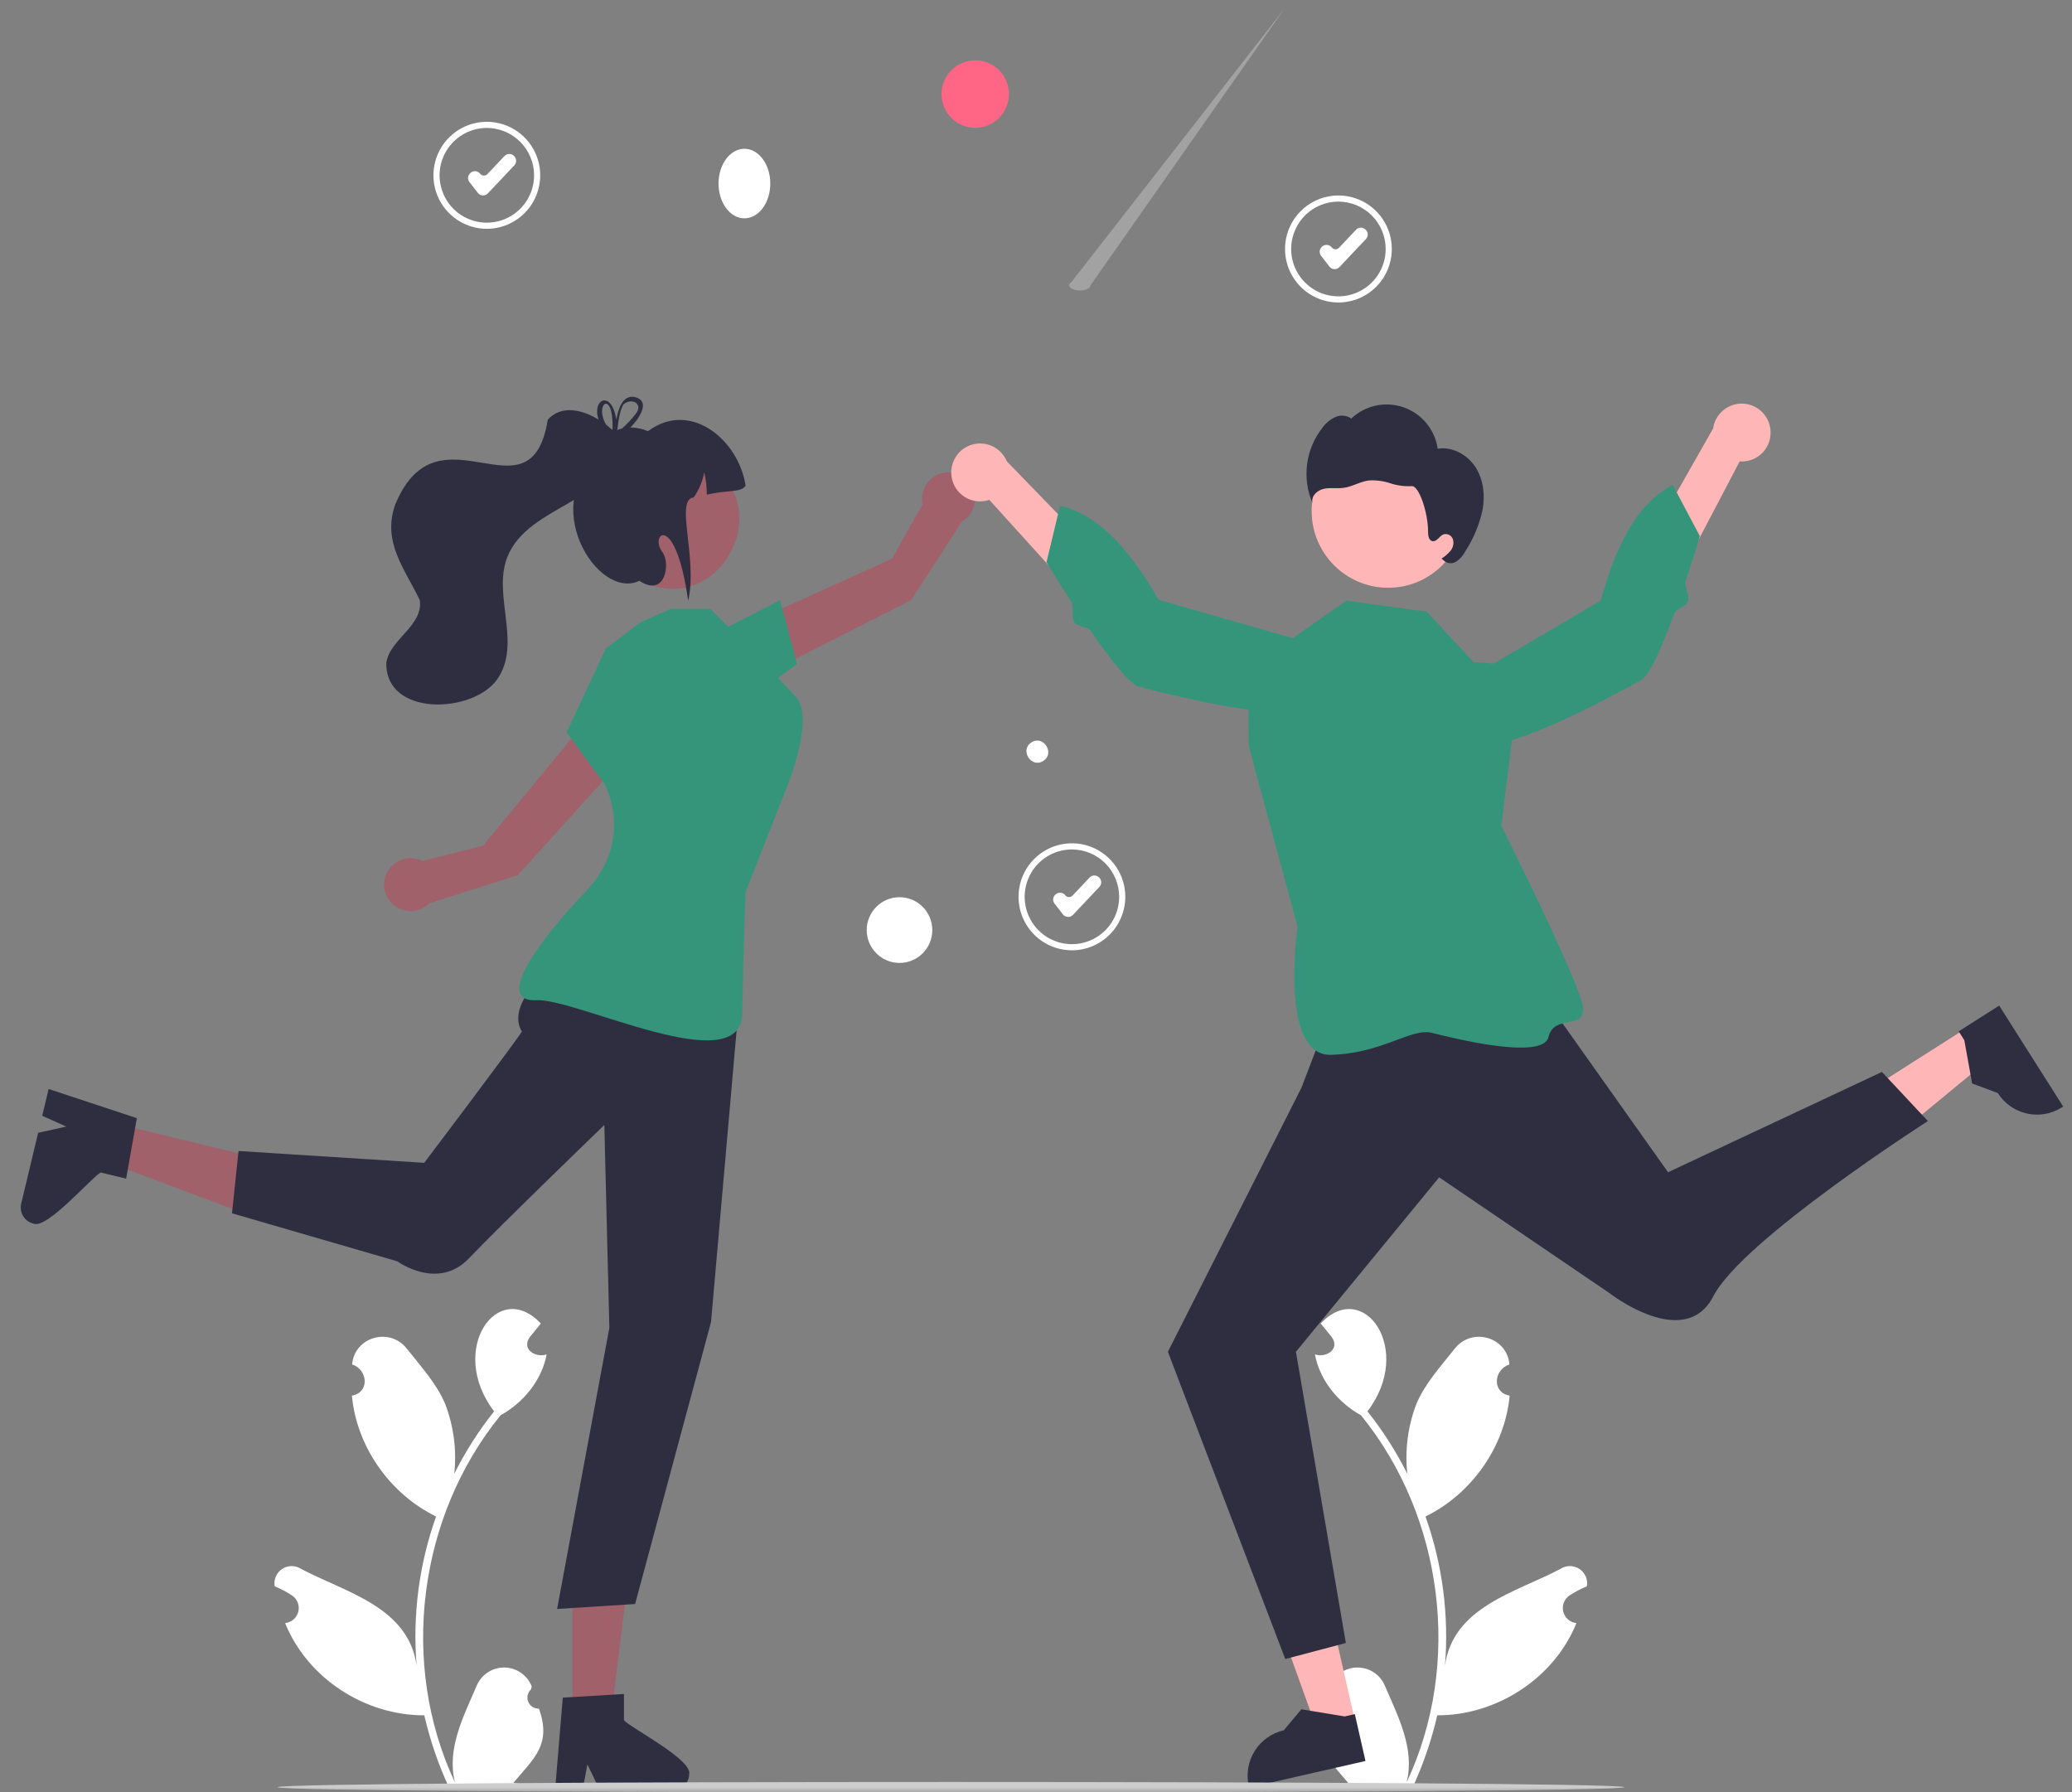 <svg width="200" height="173" viewBox="0 0 200 173" fill="none" xmlns="http://www.w3.org/2000/svg">
<rect x="0" y="0" width="200" height="173" fill="#808080" stroke="none"/>
<mask id="mask0_299_4339" style="mask-type:luminance" maskUnits="userSpaceOnUse" x="0" y="0" width="200" height="174">
<path d="M200 0.002H0V173.002H200V0.002Z" fill="white"/>
</mask>
<g mask="url(#mask0_299_4339)">
<path d="M52.026 164.915C51.808 164.925 51.591 164.867 51.406 164.75C51.221 164.632 51.076 164.461 50.992 164.258C50.907 164.056 50.887 163.832 50.934 163.618C50.98 163.403 51.091 163.208 51.252 163.059C51.279 162.952 51.298 162.874 51.325 162.768C51.116 162.234 50.752 161.776 50.282 161.451C49.81 161.126 49.253 160.95 48.682 160.945C48.11 160.94 47.55 161.105 47.073 161.421C46.596 161.736 46.224 162.188 46.004 162.717C44.738 165.688 43.099 168.763 43.914 172.034C38.531 160.6 40.361 146.377 48.317 136.599C50.516 135.385 52.299 133.227 52.763 130.723C51.674 131.093 50.317 130.205 51.136 129.057C51.49 128.617 51.849 128.182 52.203 127.742C48.069 123.33 43.143 130.265 47.694 136.221C46.205 138.091 44.916 140.112 43.846 142.251C44.093 139.98 43.799 137.683 42.987 135.547C42.164 133.557 40.621 131.882 39.263 130.161C37.611 128.066 34.211 129.033 33.989 131.692C35.513 132.194 35.711 134.401 33.968 134.703C34.425 139.651 37.65 144.198 42.093 146.369C40.452 150.982 39.811 155.892 40.214 160.773C39.429 155.069 33.319 153.685 29.049 151.418C28.777 151.243 28.46 151.152 28.137 151.154C27.815 151.157 27.5 151.253 27.23 151.433C26.962 151.611 26.75 151.865 26.623 152.162C26.495 152.46 26.457 152.787 26.512 153.106C27.101 153.347 27.665 153.645 28.196 153.997C28.445 154.164 28.636 154.405 28.742 154.686C28.849 154.966 28.867 155.272 28.793 155.563C28.719 155.854 28.557 156.115 28.33 156.311C28.102 156.506 27.82 156.625 27.521 156.653C29.674 161.993 35.239 165.578 40.955 165.558C41.505 167.95 42.301 170.279 43.33 172.506H51.814C51.844 172.411 51.872 172.314 51.899 172.22C51.114 172.269 50.325 172.222 49.552 172.08C51.629 169.614 53.236 168.357 52.026 164.915Z" fill="white"/>
<path d="M127.661 164.915C127.879 164.925 128.096 164.867 128.281 164.75C128.466 164.632 128.611 164.461 128.695 164.258C128.78 164.056 128.8 163.832 128.753 163.618C128.707 163.403 128.596 163.208 128.435 163.059C128.408 162.952 128.389 162.874 128.362 162.768C128.571 162.234 128.935 161.776 129.406 161.451C129.877 161.126 130.434 160.95 131.005 160.945C131.577 160.94 132.137 161.105 132.615 161.421C133.091 161.736 133.464 162.188 133.683 162.717C134.949 165.688 136.588 168.763 135.773 172.034C141.156 160.6 139.325 146.377 131.37 136.599C129.171 135.385 127.389 133.227 126.925 130.723C128.013 131.093 129.37 130.205 128.551 129.057C128.197 128.617 127.839 128.182 127.484 127.742C131.618 123.33 136.544 130.265 131.993 136.221C133.482 138.091 134.771 140.112 135.841 142.251C135.594 139.98 135.889 137.683 136.701 135.547C137.523 133.557 139.066 131.882 140.425 130.161C142.077 128.066 145.476 129.033 145.698 131.692C144.174 132.194 143.976 134.401 145.719 134.703C145.263 139.651 142.037 144.198 137.595 146.369C139.235 150.982 139.876 155.892 139.474 160.773C140.258 155.069 146.368 153.685 150.638 151.418C150.91 151.243 151.227 151.152 151.549 151.154C151.873 151.157 152.188 151.253 152.457 151.433C152.725 151.611 152.937 151.865 153.065 152.162C153.192 152.46 153.231 152.787 153.175 153.106C152.586 153.347 152.022 153.645 151.491 153.997C151.243 154.164 151.052 154.405 150.945 154.686C150.838 154.966 150.82 155.272 150.894 155.563C150.968 155.854 151.13 156.115 151.357 156.311C151.585 156.506 151.867 156.625 152.166 156.653C150.013 161.993 144.448 165.578 138.732 165.558C138.183 167.95 137.387 170.279 136.357 172.506H127.873C127.843 172.411 127.815 172.314 127.788 172.22C128.573 172.269 129.362 172.222 130.135 172.08C128.058 169.614 126.451 168.357 127.661 164.915Z" fill="white"/>
<path d="M130.806 166.177L127.153 167.01L122.208 153.283L127.6 152.054L130.806 166.177Z" fill="#FFB6B6"/>
<path d="M131.802 169.967L120.567 172.529L120.534 172.387C120.271 171.224 120.478 170.005 121.112 168.996C121.745 167.987 122.753 167.272 123.912 167.007L125.61 164.979L129.794 165.666L130.775 165.442L131.802 169.967Z" fill="#2F2E41"/>
<path d="M189.744 99.268L191.752 102.438L180.508 111.711L177.543 107.033L189.744 99.268Z" fill="#FFB6B6"/>
<path d="M192.973 97.057L199.15 106.805L199.027 106.883C198.023 107.521 196.807 107.735 195.646 107.475C194.485 107.216 193.474 106.504 192.837 105.498L190.36 104.575L189.604 100.395L189.064 99.544L192.973 97.057Z" fill="#2F2E41"/>
<path d="M73.282 65.377L72.379 60.136L86.098 53.927L89.061 48.67C88.965 48.209 88.998 47.73 89.158 47.286C89.316 46.843 89.594 46.452 89.961 46.157C90.328 45.862 90.768 45.674 91.234 45.614C91.701 45.555 92.174 45.625 92.604 45.819C93.032 46.011 93.4 46.32 93.664 46.709C93.93 47.098 94.082 47.553 94.105 48.024C94.128 48.494 94.022 48.962 93.796 49.375C93.57 49.789 93.236 50.132 92.828 50.366L87.954 57.918L73.282 65.377Z" fill="#A0616A"/>
<path d="M69.112 61.093L75.29 57.93L76.926 64.084L72.634 67.272L69.112 61.093Z" fill="#34957B"/>
<path d="M55.249 165.7H58.984L60.761 151.26L55.248 151.26L55.249 165.7Z" fill="#A0616A"/>
<path d="M60.227 166.038V163.5L59.245 163.56L55.248 163.797L54.322 163.854L53.615 172.354L53.577 172.81H56.23L56.315 172.358L56.7 170.301L57.695 172.358L57.913 172.81H64.945C65.363 172.807 65.764 172.639 66.059 172.342C66.355 172.046 66.522 171.644 66.523 171.224C66.82 169.835 60.972 166.832 60.227 166.038Z" fill="#2F2E41"/>
<path d="M10.907 108.394L10.036 112.034L23.633 117.133L24.918 111.76L10.907 108.394Z" fill="#A0616A"/>
<path d="M9.714 113.167L12.177 113.759L12.348 112.788L13.05 108.837L13.21 107.922L5.127 105.251L4.694 105.107L4.075 107.692L4.495 107.881L6.401 108.736L4.173 109.226L3.683 109.333L2.043 116.186C1.948 116.595 2.018 117.024 2.237 117.382C2.456 117.739 2.807 117.995 3.214 118.094C4.492 118.708 8.77 113.709 9.714 113.167Z" fill="#2F2E41"/>
<path d="M61.025 72.246L56.217 69.993L46.628 81.622L40.788 83.102C40.369 82.889 39.899 82.795 39.43 82.831C38.962 82.868 38.512 83.034 38.132 83.311C37.751 83.588 37.454 83.965 37.274 84.399C37.094 84.834 37.037 85.311 37.11 85.777C37.183 86.242 37.383 86.678 37.688 87.037C37.993 87.396 38.391 87.663 38.837 87.809C39.284 87.956 39.763 87.975 40.22 87.867C40.678 87.757 41.096 87.523 41.429 87.191L49.981 84.467L61.025 72.246Z" fill="#A0616A"/>
<path d="M129.191 29.196C128.172 29.196 127.176 28.893 126.328 28.326C125.481 27.758 124.82 26.951 124.43 26.008C124.04 25.064 123.938 24.026 124.137 23.024C124.336 22.022 124.827 21.102 125.548 20.38C126.268 19.658 127.186 19.166 128.186 18.966C129.186 18.767 130.222 18.869 131.163 19.26C132.105 19.651 132.91 20.313 133.476 21.162C134.042 22.012 134.344 23.01 134.344 24.032C134.343 25.401 133.8 26.713 132.833 27.682C131.867 28.65 130.558 29.194 129.191 29.196ZM129.191 19.46C128.289 19.46 127.407 19.728 126.657 20.23C125.906 20.733 125.322 21.447 124.977 22.282C124.632 23.117 124.541 24.037 124.717 24.924C124.893 25.81 125.328 26.625 125.966 27.264C126.604 27.904 127.416 28.339 128.301 28.515C129.186 28.692 130.104 28.601 130.937 28.255C131.77 27.909 132.483 27.323 132.984 26.572C133.486 25.82 133.753 24.936 133.753 24.032C133.752 22.82 133.27 21.657 132.415 20.8C131.56 19.943 130.4 19.461 129.191 19.46Z" fill="white"/>
<path d="M128.828 25.978C128.817 25.978 128.807 25.977 128.796 25.977C128.705 25.972 128.616 25.948 128.534 25.906C128.453 25.864 128.382 25.804 128.326 25.732L127.514 24.686C127.462 24.62 127.425 24.544 127.402 24.464C127.38 24.383 127.374 24.299 127.385 24.216C127.395 24.133 127.422 24.053 127.463 23.98C127.504 23.907 127.56 23.843 127.625 23.792L127.654 23.769C127.72 23.718 127.796 23.68 127.876 23.658C127.956 23.635 128.041 23.629 128.124 23.64C128.206 23.65 128.286 23.677 128.359 23.718C128.432 23.759 128.495 23.815 128.546 23.881C128.588 23.934 128.64 23.977 128.698 24.008C128.758 24.038 128.823 24.056 128.89 24.059C128.956 24.063 129.023 24.051 129.085 24.026C129.147 24.002 129.202 23.964 129.248 23.915L130.897 22.171C131.013 22.049 131.172 21.977 131.341 21.973C131.51 21.968 131.673 22.031 131.795 22.147L131.822 22.173C131.883 22.23 131.932 22.299 131.966 22.375C132 22.452 132.018 22.534 132.02 22.618C132.023 22.701 132.008 22.785 131.979 22.863C131.949 22.941 131.904 23.012 131.846 23.073L129.289 25.779C129.23 25.842 129.158 25.892 129.078 25.926C128.999 25.96 128.914 25.978 128.828 25.978Z" fill="white"/>
<path d="M103.466 91.722C102.448 91.722 101.451 91.419 100.604 90.852C99.756 90.284 99.096 89.478 98.706 88.534C98.316 87.591 98.214 86.552 98.412 85.55C98.611 84.549 99.102 83.628 99.823 82.906C100.544 82.184 101.462 81.692 102.461 81.493C103.461 81.293 104.497 81.396 105.438 81.787C106.38 82.178 107.185 82.839 107.751 83.689C108.318 84.538 108.62 85.536 108.62 86.558C108.618 87.927 108.075 89.24 107.109 90.208C106.142 91.176 104.833 91.721 103.466 91.722ZM103.466 81.986C102.564 81.986 101.682 82.255 100.932 82.757C100.182 83.259 99.598 83.973 99.252 84.808C98.907 85.644 98.816 86.563 98.992 87.45C99.168 88.337 99.603 89.151 100.241 89.791C100.879 90.43 101.692 90.865 102.576 91.042C103.462 91.218 104.379 91.127 105.212 90.782C106.046 90.435 106.758 89.85 107.26 89.098C107.761 88.346 108.028 87.462 108.028 86.558C108.027 85.346 107.546 84.184 106.691 83.326C105.836 82.469 104.676 81.988 103.466 81.986Z" fill="white"/>
<path d="M103.103 88.504C103.092 88.504 103.082 88.503 103.072 88.502C102.98 88.498 102.891 88.474 102.81 88.431C102.728 88.389 102.657 88.33 102.601 88.257L101.789 87.211C101.738 87.145 101.7 87.07 101.678 86.989C101.656 86.908 101.65 86.824 101.66 86.742C101.67 86.658 101.697 86.578 101.738 86.505C101.78 86.433 101.835 86.369 101.9 86.318L101.93 86.295C101.996 86.244 102.071 86.206 102.152 86.184C102.232 86.161 102.316 86.155 102.399 86.166C102.482 86.176 102.562 86.202 102.634 86.244C102.707 86.285 102.771 86.34 102.822 86.406C102.863 86.459 102.915 86.503 102.974 86.533C103.033 86.564 103.098 86.582 103.165 86.585C103.232 86.588 103.298 86.577 103.36 86.552C103.422 86.527 103.478 86.489 103.524 86.441L105.172 84.697C105.288 84.574 105.448 84.503 105.616 84.498C105.785 84.494 105.948 84.556 106.07 84.672L106.098 84.698C106.158 84.756 106.207 84.825 106.241 84.901C106.275 84.978 106.294 85.06 106.296 85.144C106.298 85.227 106.284 85.311 106.254 85.389C106.224 85.467 106.179 85.538 106.122 85.599L103.564 88.305C103.505 88.367 103.433 88.418 103.354 88.451C103.275 88.486 103.189 88.504 103.103 88.504Z" fill="white"/>
<path d="M46.991 22.085C45.972 22.085 44.975 21.782 44.128 21.214C43.281 20.647 42.62 19.84 42.23 18.897C41.84 17.953 41.738 16.915 41.937 15.913C42.136 14.911 42.627 13.991 43.347 13.268C44.068 12.546 44.986 12.054 45.986 11.855C46.985 11.656 48.021 11.758 48.963 12.149C49.905 12.54 50.709 13.202 51.276 14.051C51.842 14.9 52.144 15.899 52.144 16.92C52.143 18.29 51.599 19.602 50.633 20.57C49.667 21.538 48.357 22.083 46.991 22.085ZM46.991 12.348C46.089 12.348 45.207 12.617 44.457 13.119C43.706 13.621 43.122 14.335 42.776 15.171C42.431 16.006 42.341 16.925 42.517 17.812C42.693 18.699 43.127 19.514 43.765 20.153C44.403 20.792 45.216 21.228 46.101 21.404C46.986 21.581 47.903 21.49 48.737 21.144C49.57 20.798 50.283 20.212 50.784 19.46C51.285 18.708 51.553 17.825 51.553 16.92C51.551 15.708 51.07 14.546 50.215 13.689C49.36 12.832 48.2 12.35 46.991 12.348Z" fill="white"/>
<path d="M46.627 18.865C46.617 18.865 46.607 18.865 46.596 18.865C46.505 18.86 46.415 18.836 46.334 18.794C46.253 18.751 46.182 18.692 46.125 18.619L45.314 17.573C45.262 17.508 45.225 17.432 45.202 17.351C45.18 17.271 45.174 17.186 45.185 17.103C45.195 17.02 45.221 16.94 45.263 16.868C45.304 16.795 45.359 16.731 45.425 16.68L45.454 16.657C45.52 16.605 45.595 16.568 45.676 16.545C45.756 16.523 45.84 16.517 45.923 16.527C46.006 16.538 46.086 16.564 46.159 16.606C46.231 16.647 46.295 16.703 46.346 16.769C46.387 16.821 46.439 16.865 46.498 16.895C46.558 16.926 46.623 16.944 46.689 16.947C46.756 16.95 46.823 16.939 46.885 16.914C46.947 16.889 47.002 16.851 47.048 16.803L48.696 15.059C48.812 14.937 48.972 14.865 49.141 14.861C49.309 14.856 49.472 14.918 49.595 15.034L49.622 15.06C49.683 15.118 49.731 15.187 49.765 15.263C49.799 15.339 49.818 15.422 49.82 15.505C49.823 15.589 49.808 15.672 49.779 15.751C49.749 15.829 49.704 15.9 49.646 15.961L47.089 18.666C47.029 18.729 46.958 18.779 46.878 18.814C46.799 18.848 46.714 18.865 46.627 18.865Z" fill="white"/>
<path d="M71.855 21.074C73.235 21.074 74.353 19.571 74.353 17.717C74.353 15.863 73.235 14.36 71.855 14.36C70.476 14.36 69.357 15.863 69.357 17.717C69.357 19.571 70.476 21.074 71.855 21.074Z" fill="white"/>
<path d="M100.704 73.438C99.562 74.2 98.393 72.385 99.557 71.657C100.699 70.894 101.868 72.709 100.704 73.438Z" fill="white"/>
<path d="M94.132 12.34C95.928 12.34 97.384 10.88 97.384 9.08C97.384 7.28 95.928 5.82 94.132 5.82C92.336 5.82 90.879 7.28 90.879 9.08C90.879 10.88 92.336 12.34 94.132 12.34Z" fill="#FF6584"/>
<path opacity="0.3" d="M105.261 27.538L124 0.803L103.423 27.218C103.322 27.281 103.252 27.355 103.22 27.433C103.188 27.512 103.195 27.593 103.24 27.669C103.285 27.746 103.367 27.817 103.479 27.875C103.591 27.934 103.73 27.978 103.885 28.005C104.039 28.032 104.204 28.04 104.367 28.03C104.529 28.019 104.684 27.99 104.818 27.944C104.953 27.899 105.063 27.838 105.14 27.767C105.217 27.697 105.258 27.618 105.261 27.538Z" fill="#F0F0F0"/>
<path d="M86.826 92.94C88.574 92.94 89.99 91.52 89.99 89.768C89.99 88.017 88.574 86.597 86.826 86.597C85.078 86.597 83.661 88.017 83.661 89.768C83.661 91.52 85.078 92.94 86.826 92.94Z" fill="white"/>
<path d="M56.176 90.978C56.176 90.978 48.287 96.126 50.373 99.547C50.445 99.665 40.95 112.233 40.95 112.233L23.025 111.093L22.394 117.106L38.352 121.738C38.352 121.738 42.256 124.612 45.272 121.445C48.287 118.278 58.333 108.58 58.333 108.58L58.818 128.161L53.775 155.293L61.304 154.815L68.633 127.594L71.338 96.759L56.176 90.978Z" fill="#2F2E41"/>
<path d="M61.796 60.08L58.478 62.599L54.697 70.687L58.333 75.636C58.333 75.636 61.392 80.948 56.496 86.093C51.6 91.238 47.841 96.732 51.76 96.536C55.678 96.34 71.548 104.43 71.652 97.802C71.757 91.174 71.968 86.093 71.968 86.093L76.129 75.517C76.129 75.517 78.608 69.207 76.868 67.319C75.127 65.43 72.797 63.016 72.797 63.016L68.559 58.77H64.733L61.796 60.08Z" fill="#34957B"/>
<path d="M67.989 44.54C75.432 48.784 69.322 59.983 61.74 55.995C54.298 51.751 60.408 40.552 67.989 44.54Z" fill="#A0616A"/>
<path d="M71.969 46.893C71.447 47.573 70.358 47.254 68.224 47.739C68.229 47.014 68.145 46.292 67.975 45.587C67.817 46.459 67.469 47.286 66.957 48.009C65.104 48.215 67.375 53.855 66.426 58.003C65.204 49.253 62.633 51.546 63.932 53.281C64.763 54.392 64.209 57.725 61.715 56.058C57.6 58.019 51.738 48.281 58.234 43.715C58.118 41.247 60.859 40.857 62.546 41.616C66.642 38.559 71.321 42.476 71.969 46.893Z" fill="#2F2E41"/>
<path d="M52.873 40.509C51.216 50.719 42.334 38.631 38.158 48.679C36.845 52.318 39.098 54.921 40.523 57.941C40.848 60.423 37.626 61.683 37.289 63.967C37.195 69.205 45.627 68.885 47.984 65.58C50.407 62.12 47.514 57.479 48.97 53.765C51.016 48.61 59.338 48.572 60.063 42.574C58.659 40.57 54.883 38.275 52.873 40.509Z" fill="#2F2E41"/>
<path d="M59.586 41.506C59.532 41.529 59.477 41.552 59.429 41.577H59.426C59.38 41.601 59.335 41.623 59.289 41.65C59.283 41.652 59.281 41.655 59.275 41.657C59.215 41.601 59.155 41.543 59.092 41.486C59.076 41.579 59.08 41.675 59.104 41.766L59.112 41.801C59.169 41.861 59.229 41.918 59.292 41.978C59.349 41.935 59.403 41.889 59.46 41.846C59.495 41.818 59.529 41.789 59.566 41.761C59.572 41.686 59.58 41.601 59.589 41.506H59.586ZM61.303 38.327C60.031 38.035 59.62 39.702 59.497 40.505C59.035 37.589 57.112 38.507 57.777 40.497C57.989 41.086 58.322 41.624 58.756 42.075C58.816 42.144 58.881 42.213 58.95 42.281C58.873 42.681 59.261 42.579 59.785 42.209C60.173 41.933 60.532 41.618 60.855 41.269C61.902 40.169 62.718 38.696 61.303 38.327ZM61.343 39.968C60.951 40.475 60.51 40.943 60.028 41.367C59.877 41.503 59.723 41.635 59.566 41.761C59.563 41.786 59.563 41.809 59.56 41.829C59.549 41.857 59.536 41.884 59.52 41.909C59.36 42.198 59.181 42.041 59.112 41.801C59.106 41.792 59.098 41.784 59.092 41.775C58.864 41.539 58.666 41.276 58.502 40.991C57.323 38.944 59.221 37.552 59.127 41.374C59.109 41.41 59.098 41.447 59.092 41.486C59.076 41.579 59.08 41.675 59.104 41.766L59.112 41.801C59.169 41.861 59.229 41.918 59.292 41.978C59.349 41.935 59.403 41.889 59.46 41.846C59.495 41.818 59.529 41.789 59.566 41.761C59.572 41.686 59.58 41.601 59.589 41.506V41.503C59.663 40.737 59.865 39.359 60.239 38.984C61.061 38.352 62.125 39.036 61.343 39.968ZM59.586 41.506C59.532 41.529 59.477 41.552 59.429 41.577H59.426C59.38 41.601 59.335 41.623 59.289 41.65C59.283 41.652 59.281 41.655 59.275 41.657C59.215 41.601 59.155 41.543 59.092 41.486C59.076 41.579 59.08 41.675 59.104 41.766L59.112 41.801C59.169 41.861 59.229 41.918 59.292 41.978C59.349 41.935 59.403 41.889 59.46 41.846C59.495 41.818 59.529 41.789 59.566 41.761C59.572 41.686 59.58 41.601 59.589 41.506H59.586Z" fill="#2F2E41"/>
<path d="M128.374 97.797L125.625 104.981L112.731 130.472L124.061 160.125L129.909 158.578L125.089 130.472L138.917 113.634L155.337 124.796C155.337 124.796 162.62 130.494 165.391 125.093C168.161 119.691 186.089 108.202 186.089 108.202L181.653 103.46L161.009 113.142L146.761 93.043L128.374 97.797Z" fill="#2F2E41"/>
<path d="M142.244 63.911L137.719 59.039L129.957 57.969L120.447 64.641L120.543 72.027L125.245 89.43C125.245 89.43 123.454 101.934 128.455 101.808C133.457 101.683 136.184 99.184 138.221 99.692C140.258 100.201 148.918 102.366 149.467 100.098C150.016 97.83 152.933 99.454 152.805 97.309C152.677 95.163 144.907 79.698 144.907 79.698L146.839 64.233L142.244 63.911Z" fill="#34957B"/>
<path d="M170.894 41.485C170.934 41.889 170.886 42.297 170.752 42.68C170.618 43.063 170.402 43.412 170.119 43.703C169.836 43.994 169.493 44.219 169.114 44.361C168.734 44.505 168.328 44.563 167.924 44.532L157.519 64.365L154.726 60.066L165.361 41.349C165.458 40.672 165.8 40.054 166.32 39.613C166.842 39.172 167.506 38.937 168.188 38.954C168.87 38.971 169.522 39.238 170.02 39.704C170.52 40.171 170.83 40.804 170.894 41.485Z" fill="#FFB6B6"/>
<path d="M138.136 67.599C138.136 67.599 137.724 71.126 141.686 72C145.649 72.873 156.628 66.586 158.428 65.626C158.992 65.325 159.756 63.851 160.541 61.968C160.893 61.123 161.25 60.195 161.594 59.254C161.792 58.71 162.746 58.561 162.933 58.021C163.12 57.484 162.541 56.555 162.71 56.049C163.511 53.647 164.079 51.74 164.079 51.74L161.453 46.796C157.78 48.742 155.896 53.029 154.51 57.968L138.136 67.599Z" fill="#34957B"/>
<path d="M91.856 46.039C91.918 46.44 92.066 46.823 92.291 47.16C92.517 47.498 92.814 47.781 93.16 47.992C93.507 48.202 93.895 48.333 94.297 48.377C94.701 48.421 95.108 48.375 95.492 48.244L110.518 64.836L112.149 59.973L97.178 44.519C96.915 43.888 96.431 43.376 95.816 43.079C95.201 42.783 94.5 42.722 93.844 42.91C93.188 43.097 92.623 43.518 92.257 44.095C91.89 44.672 91.748 45.363 91.856 46.039Z" fill="#FFB6B6"/>
<path d="M130.091 63.106C130.091 63.106 131.371 66.418 127.752 68.257C124.134 70.097 111.934 66.764 109.952 66.285C109.332 66.135 108.223 64.9 106.993 63.274C106.441 62.544 105.864 61.735 105.296 60.911C104.968 60.434 104.008 60.528 103.692 60.053C103.377 59.579 103.705 58.535 103.416 58.087C102.039 55.962 101.014 54.26 101.014 54.26L102.322 48.813C106.364 49.777 109.258 53.455 111.834 57.889L130.091 63.106Z" fill="#34957B"/>
<path d="M133.994 56.729C138.072 56.729 141.378 53.415 141.378 49.328C141.378 45.241 138.072 41.927 133.994 41.927C129.915 41.927 126.608 45.241 126.608 49.328C126.608 53.415 129.915 56.729 133.994 56.729Z" fill="#FFB6B6"/>
<path d="M142.424 45.091C141.647 43.886 140.189 43.084 138.776 43.309C138.644 42.405 138.268 41.554 137.688 40.85C137.107 40.146 136.345 39.615 135.484 39.315C134.624 39.014 133.697 38.956 132.806 39.147C131.914 39.338 131.092 39.77 130.429 40.397C130.211 40.243 129.957 40.148 129.692 40.121C129.426 40.095 129.158 40.138 128.914 40.245C128.428 40.467 128.005 40.807 127.684 41.235C126.873 42.249 126.351 43.463 126.174 44.75C125.998 46.038 126.173 47.349 126.68 48.543C126.508 47.914 127.137 47.322 127.773 47.181C128.409 47.04 129.076 47.174 129.72 47.082C130.546 46.963 131.29 46.483 132.117 46.375C132.819 46.329 133.523 46.42 134.19 46.642C134.858 46.864 135.56 46.959 136.263 46.921C136.959 46.838 137.856 49.484 137.844 51.347C137.842 51.7 137.915 52.153 138.259 52.229C138.683 52.321 138.929 51.734 139.332 51.575C139.518 51.521 139.718 51.542 139.889 51.633C140.06 51.724 140.188 51.878 140.248 52.063C140.299 52.25 140.305 52.447 140.264 52.637C140.224 52.827 140.139 53.004 140.016 53.155C139.768 53.453 139.473 53.709 139.144 53.913L139.31 54.052C139.468 54.219 139.678 54.326 139.906 54.354C140.134 54.383 140.365 54.331 140.558 54.207C140.94 53.949 141.248 53.596 141.455 53.185C142.234 51.977 142.791 50.64 143.1 49.235C143.36 47.825 143.2 46.295 142.424 45.091Z" fill="#2F2E41"/>
<path d="M156.784 172.496C156.556 173.17 27.025 173.17 26.78 172.497C27.007 171.823 156.538 171.823 156.784 172.496Z" fill="#CCCCCC"/>
</g>
</svg>
